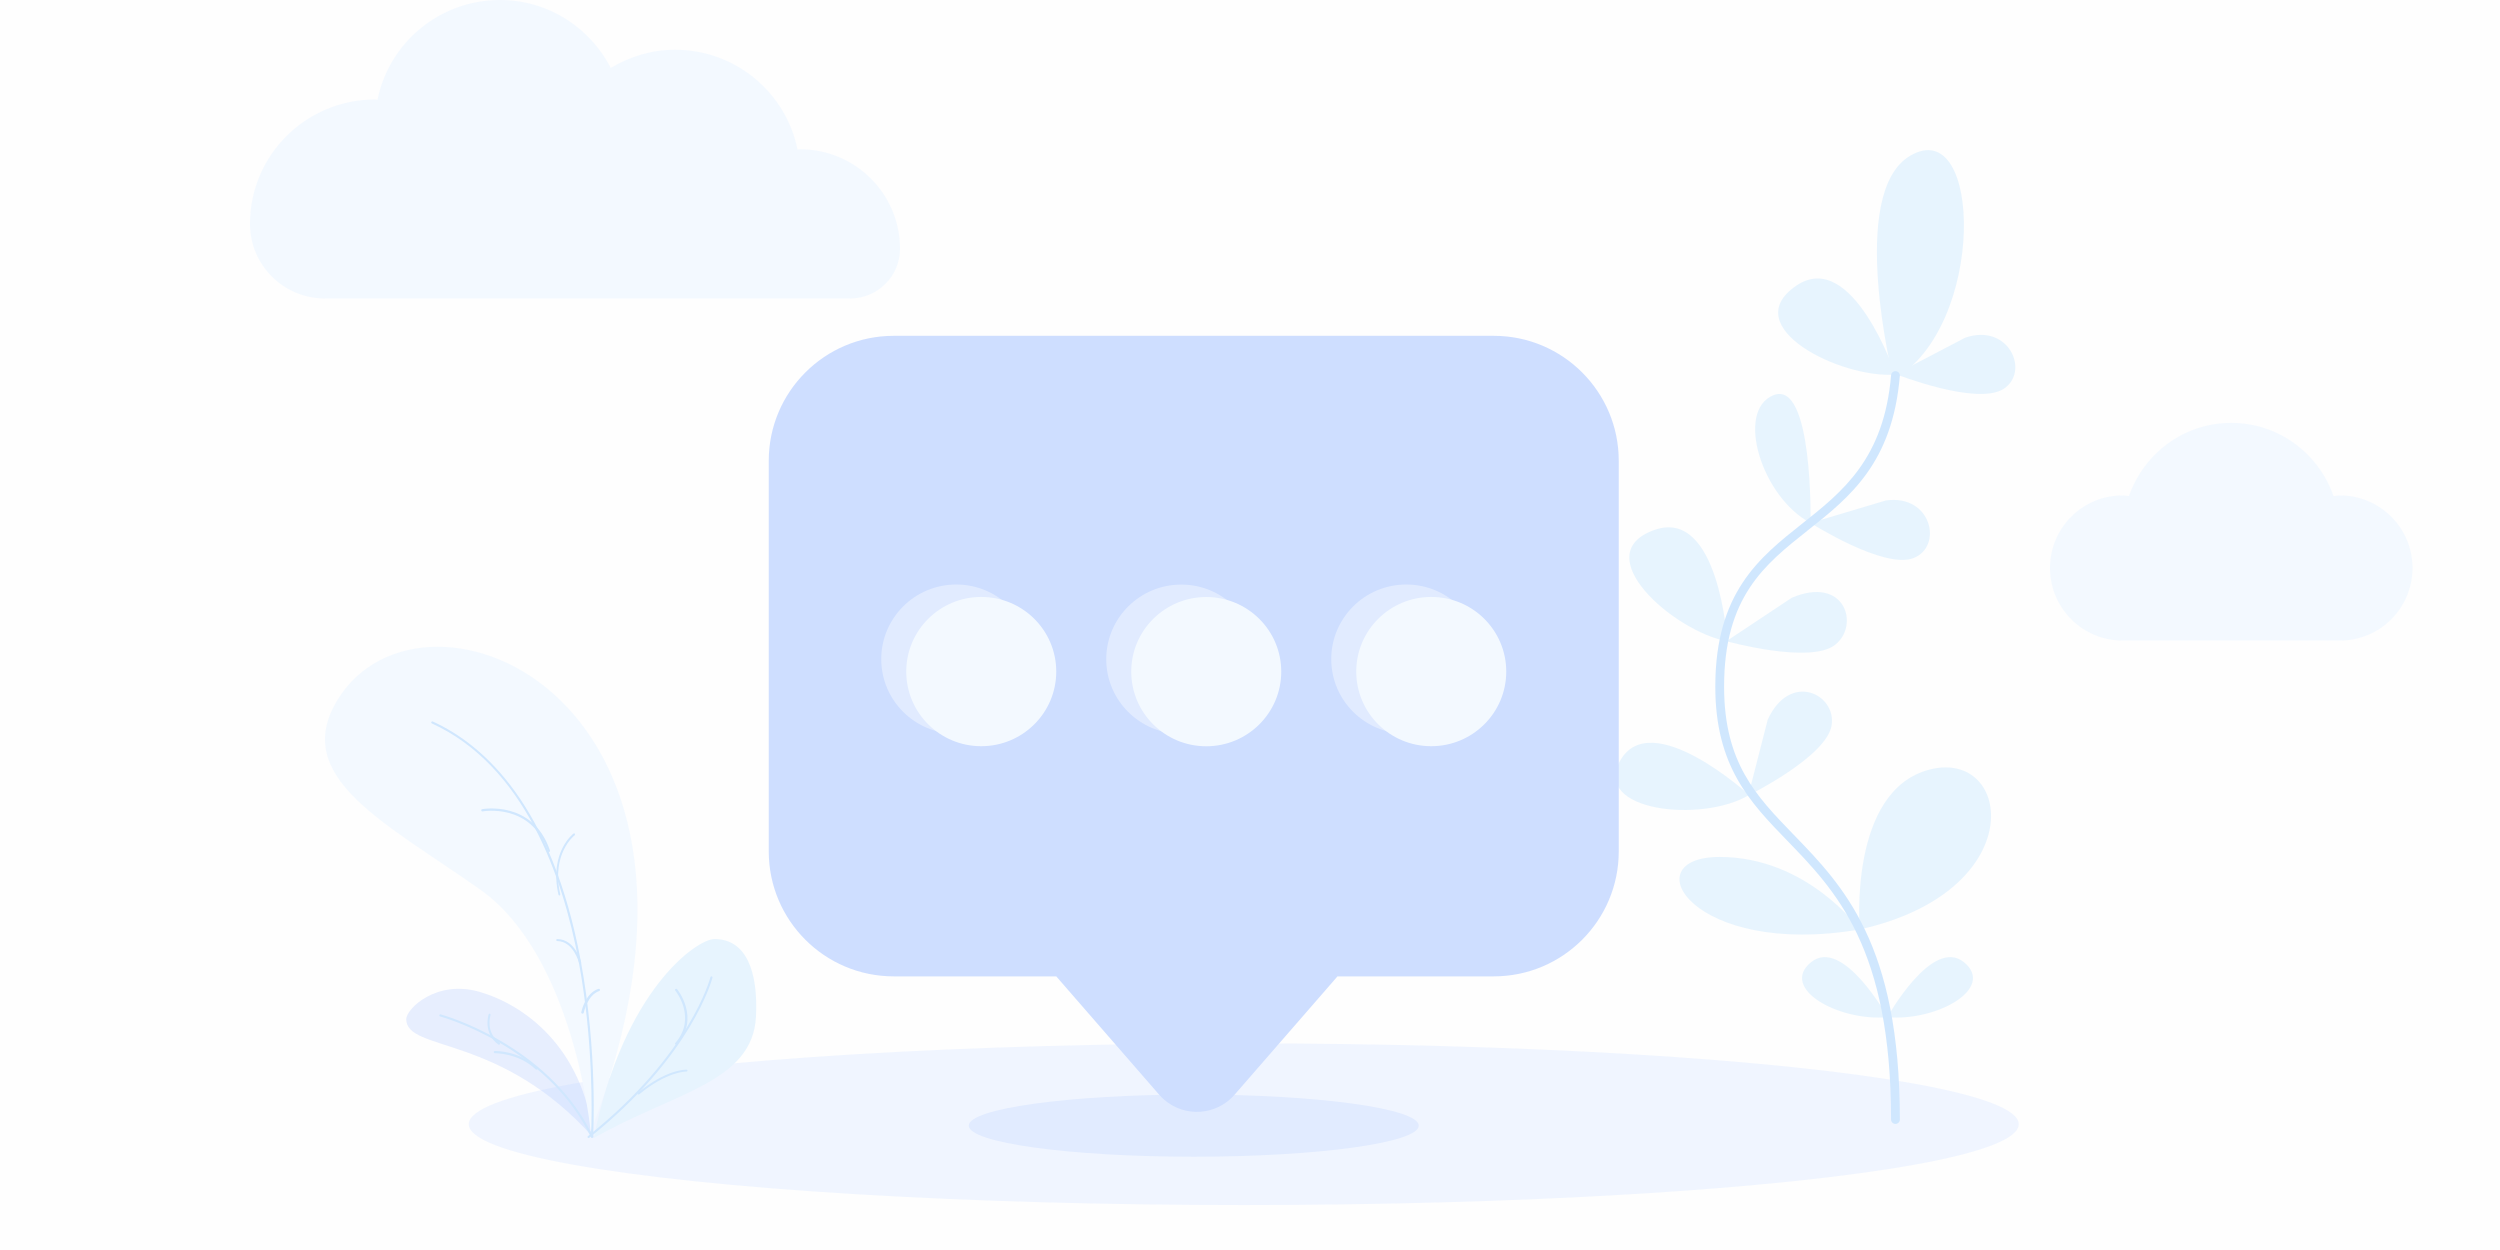 <?xml version="1.0" encoding="UTF-8"?>
<svg width="400px" height="200px" viewBox="0 0 400 200" version="1.1" xmlns="http://www.w3.org/2000/svg" xmlns:xlink="http://www.w3.org/1999/xlink">
    <title>pic</title>
    <g id="4.Mine" stroke="none" stroke-width="1" fill="none" fill-rule="evenodd">
        <g id="05.-Comment_blank" transform="translate(-176, -768)">
            <rect fill="#F6F6F6" x="0" y="0" width="750" height="1624"></rect>
            <g id="1" transform="translate(0, 177)">
                <rect id="BG" fill="#FEFEFE" x="0" y="0" width="750" height="1447"></rect>
                <g id="pic" transform="translate(176, 591)">
                    <ellipse id="椭圆形" fill="#F0F5FF" cx="199" cy="179.874" rx="124" ry="12.935"></ellipse>
                    <ellipse id="椭圆形" fill="#E1EBFF" cx="191" cy="180.1" rx="36" ry="4.975"></ellipse>
                    <g id="plant_12_" transform="translate(258, 23.881)" fill-rule="nonzero">
                        <path d="M43.738,56.193 C51.068,55.167 52.912,63.527 48.185,65.404 C43.459,67.281 31.69,59.792 31.69,59.792 L43.738,56.193 Z" id="Path" fill="#E7F4FE"></path>
                        <path d="M56.435,30.149 C63.433,27.748 66.846,35.604 62.566,38.345 C58.285,41.086 45.298,35.97 45.298,35.97 L56.435,30.149 Z" id="Path" fill="#E7F4FE"></path>
                        <path d="M31.69,59.791 C31.69,59.791 32.125,36.805 25.761,39.35 C19.579,41.823 23.906,55.721 31.69,59.791 Z" id="Path" fill="#E7F4FE"></path>
                        <path d="M28.684,71.761 C37.177,68.153 39.61,76.104 35.641,79.275 C31.671,82.447 18.218,78.711 18.218,78.711 L28.684,71.761 Z" id="Path" fill="#E7F4FE"></path>
                        <path d="M18.373,78.734 C18.373,78.734 17.017,57.249 6.703,60.912 C-4.234,64.797 9.734,77.109 18.373,78.734 Z" id="Path" fill="#E7F4FE"></path>
                        <path d="M45.274,36.056 C45.274,36.056 38.382,15.653 29.371,21.85 C19.816,28.422 36.507,36.713 45.274,36.056 Z" id="Path" fill="#E7F4FE"></path>
                        <path d="M24.838,91.254 C28.42,83.471 35.875,87.198 35.055,92.201 C34.236,97.204 21.729,103.394 21.729,103.394 L24.838,91.254 Z" id="Path" fill="#E7F4FE"></path>
                        <path d="M21.86,103.308 C21.86,103.308 6.166,89.015 1.214,97.841 C-3.326,105.936 14.348,107.856 21.86,103.308 Z" id="Path" fill="#E7F4FE"></path>
                        <path d="M43.973,138.871 C43.973,138.871 51.173,125.923 56.243,130.081 C61.313,134.239 51.899,139.565 43.973,138.871 Z" id="Path" fill="#E7F4FE"></path>
                        <path d="M44.028,138.871 C44.028,138.871 36.828,125.923 31.758,130.081 C26.688,134.239 36.102,139.565 44.028,138.871 Z" id="Path" fill="#E7F4FE"></path>
                        <path d="M39.557,124.831 C39.557,124.831 37.697,102.508 50.823,99.226 C63.948,95.943 67.017,118.705 39.557,124.831 Z" id="Path" fill="#E7F4FE"></path>
                        <path d="M44.949,36.847 C44.949,36.847 37.497,7.027 47.617,1.046 C59.256,-5.832 59.789,28.472 44.949,36.847 Z" id="Path" fill="#E7F4FE"></path>
                        <path d="M39.557,124.831 C39.557,124.831 31.213,113.231 17.151,113.231 C3.09,113.231 12.749,129.428 39.557,124.831 Z" id="Path" fill="#E7F4FE"></path>
                        <path d="M45.273,155.946 C44.885,155.946 44.57,155.632 44.57,155.245 C44.57,127.774 35.73,118.649 27.93,110.597 C22.025,104.502 16.448,98.744 16.448,85.982 C16.448,70.915 23.53,65.304 30.379,59.877 C36.808,54.782 43.455,49.515 44.574,36.146 C44.606,35.76 44.949,35.472 45.333,35.506 C45.72,35.539 46.007,35.877 45.974,36.262 C44.806,50.234 37.916,55.693 31.254,60.973 C24.363,66.434 17.855,71.591 17.855,85.983 C17.855,98.18 22.993,103.484 28.942,109.625 C36.927,117.867 45.977,127.209 45.977,155.246 C45.977,155.632 45.662,155.946 45.273,155.946 Z" id="Path" fill="#D0E7FE"></path>
                    </g>
                    <g id="cloud" transform="translate(40, 0)" fill="#F3F9FF" fill-rule="nonzero">
                        <path d="M96,47.761 C100.417,47.761 104,44.198 104,39.803 C104,39.802 104,39.801 104,39.801 C104,31.008 96.836,23.88 88,23.88 C87.863,23.88 87.737,23.917 87.601,23.92 C85.763,14.818 77.69,7.96 68,7.96 C64.227,7.96 60.738,9.061 57.727,10.868 C54.41,4.442 47.76,0 40,0 C30.311,0 22.237,6.858 20.399,15.96 C20.263,15.957 20.137,15.92 20,15.92 C8.954,15.92 0,24.83 0,35.821 C0,35.822 0,35.823 0,35.824 C0.001,42.418 5.373,47.761 12,47.761 L96,47.761 L96,47.761 Z" id="Path"></path>
                        <path d="M334.401,79.27 C334.047,79.27 333.713,79.343 333.367,79.374 C330.999,72.573 324.604,67.662 317,67.662 C309.397,67.662 303.001,72.573 300.634,79.374 C300.288,79.343 299.954,79.27 299.6,79.27 C293.193,79.27 288,84.468 288,90.879 C288,97.29 293.193,102.488 299.6,102.488 C302.56,102.488 331.44,102.488 334.4,102.488 C340.807,102.488 346,97.29 346,90.879 C346.001,84.468 340.807,79.27 334.401,79.27 Z" id="Path"></path>
                    </g>
                    <path d="M143,156.219 C131.954,156.219 123,147.265 123,136.219 L123,73.731 C123,62.686 131.954,53.731 143,53.731 L239,53.731 C250.046,53.731 259,62.686 259,73.731 L259,136.219 C259,147.265 250.046,156.219 239,156.219 L214,156.219 L197.536,175.149 C194.637,178.483 189.584,178.835 186.25,175.935 C185.97,175.692 185.707,175.429 185.464,175.149 L169,156.219 L143,156.219 Z" id="形状结合" fill="#CEDEFF"></path>
                    <ellipse id="椭圆形" fill="#E1EBFF" cx="189" cy="105.473" rx="12" ry="11.94"></ellipse>
                    <ellipse id="椭圆形" fill="#F3F9FF" cx="193" cy="107.463" rx="12" ry="11.94"></ellipse>
                    <ellipse id="椭圆形" fill="#E1EBFF" cx="225" cy="105.462" rx="12" ry="11.94"></ellipse>
                    <ellipse id="椭圆形" fill="#F3F9FF" cx="229" cy="107.452" rx="12" ry="11.94"></ellipse>
                    <ellipse id="椭圆形" fill="#E1EBFF" cx="153" cy="105.462" rx="12" ry="11.94"></ellipse>
                    <ellipse id="椭圆形" fill="#F3F9FF" cx="157" cy="107.452" rx="12" ry="11.94"></ellipse>
                    <g id="plant_11_" transform="translate(52, 103.483)" fill-rule="nonzero">
                        <path d="M9.851,19.9 C9.805,19.9 9.761,19.875 9.731,19.828 C8.063,17.128 7.893,14.882 8.043,13.474 C8.208,11.936 8.77,11.051 8.794,11.014 C8.844,10.936 8.938,10.922 9.003,10.983 C9.068,11.044 9.08,11.158 9.029,11.237 C9.023,11.246 8.488,12.095 8.337,13.543 C8.198,14.88 8.368,17.018 9.97,19.611 C10.02,19.691 10.006,19.804 9.94,19.865 C9.914,19.889 9.882,19.9 9.851,19.9 Z" id="Path" fill="#D0E7FE"></path>
                        <path d="M43,78.607 C28.113,61.831 12.988,64.882 13,59.58 C13.004,57.956 17.793,53.189 24.764,55.223 C31.736,57.256 41.257,63.901 43,78.607 Z" id="Path" fill="#B0CAFF" opacity="0.3"></path>
                        <path d="M2.047,8.423 C15.831,-13.915 69.527,7.852 42.506,77.612 C42.506,77.612 39.944,49.505 24.772,38.806 C9.6,28.106 -5.611,20.834 2.047,8.423 Z" id="Path" fill="#F3F9FF"></path>
                        <path d="M43,78.607 C55.66,71.367 68.442,69.759 68.959,59.157 C69.311,51.953 67.406,46.766 62.322,46.766 C59.484,46.766 47.766,54.918 43,78.607 Z" id="Path" fill="#E7F4FE"></path>
                        <path d="M40.83,50.746 C40.753,50.746 40.684,50.696 40.665,50.623 C40.657,50.588 39.757,47.119 37.167,47.088 C37.074,47.087 36.999,47.014 37,46.925 C37.001,46.837 37.07,46.764 37.172,46.766 C40.026,46.801 40.957,50.396 40.996,50.548 C41.017,50.635 40.96,50.721 40.869,50.742 C40.857,50.745 40.843,50.746 40.83,50.746 Z" id="Path" fill="#D0E7FE"></path>
                        <path d="M41.203,58.706 C41.192,58.706 41.18,58.705 41.168,58.704 C41.057,58.686 40.984,58.59 41.003,58.489 C41.027,58.366 41.612,55.462 43.726,54.738 C43.832,54.702 43.948,54.751 43.987,54.847 C44.026,54.943 43.973,55.05 43.868,55.086 C41.972,55.735 41.408,58.526 41.402,58.554 C41.385,58.643 41.3,58.706 41.203,58.706 Z" id="Path" fill="#D0E7FE"></path>
                        <path d="M35.824,32.836 C35.752,32.836 35.684,32.789 35.659,32.713 C33.023,24.929 25.285,26.329 25.208,26.345 C25.113,26.361 25.021,26.298 25.003,26.197 C24.985,26.097 25.048,26.001 25.144,25.983 C25.225,25.968 33.253,24.506 35.99,32.59 C36.022,32.686 35.974,32.791 35.883,32.825 C35.864,32.832 35.844,32.836 35.824,32.836 Z" id="Path" fill="#D0E7FE"></path>
                        <path d="M37.498,39.801 C37.433,39.801 37.373,39.75 37.355,39.671 C36.557,36.162 37.253,33.689 37.978,32.232 C38.765,30.649 39.732,29.909 39.773,29.878 C39.842,29.826 39.933,29.85 39.977,29.932 C40.021,30.013 40.001,30.121 39.932,30.173 C39.894,30.202 36.169,33.11 37.641,39.581 C37.662,39.674 37.615,39.77 37.536,39.795 C37.524,39.799 37.511,39.801 37.498,39.801 Z" id="Path" fill="#D0E7FE"></path>
                        <path d="M42.726,78.607 C42.66,78.607 42.6,78.57 42.571,78.509 C35.609,63.88 18.587,59.194 18.416,59.149 C18.324,59.124 18.27,59.03 18.294,58.939 C18.318,58.848 18.41,58.792 18.504,58.818 C18.674,58.863 35.383,63.462 42.585,77.758 C42.699,74.88 42.973,63.101 40.566,50.232 C38.025,36.647 31.891,19.032 17.1,12.267 C17.014,12.228 16.976,12.126 17.016,12.04 C17.055,11.954 17.159,11.916 17.243,11.956 C25.482,15.725 36.275,25.414 40.905,50.176 C43.67,64.962 42.905,78.313 42.897,78.446 C42.893,78.524 42.836,78.589 42.758,78.603 C42.748,78.606 42.737,78.607 42.726,78.607 Z" id="Path" fill="#D0E7FE"></path>
                        <path d="M42.168,78.607 C42.119,78.607 42.069,78.585 42.036,78.542 C41.979,78.469 41.991,78.362 42.064,78.304 C58.448,65.256 61.638,52.987 61.668,52.865 C61.691,52.774 61.785,52.719 61.872,52.741 C61.963,52.764 62.018,52.856 61.995,52.947 C61.964,53.07 58.755,65.443 42.272,78.57 C42.242,78.595 42.205,78.607 42.168,78.607 Z" id="Path" fill="#D0E7FE"></path>
                        <path d="M27.835,63.682 C27.806,63.682 27.776,63.672 27.749,63.652 C25.238,61.839 26.166,58.86 26.175,58.83 C26.206,58.732 26.3,58.682 26.386,58.718 C26.471,58.755 26.514,58.864 26.483,58.962 C26.447,59.072 25.643,61.685 27.923,63.332 C28,63.387 28.023,63.504 27.975,63.592 C27.944,63.65 27.89,63.682 27.835,63.682 Z" id="Path" fill="#D0E7FE"></path>
                        <path d="M33.823,67.662 C33.779,67.662 33.735,67.645 33.701,67.612 C30.97,64.987 27.217,65.032 27.18,65.032 C27.18,65.032 27.178,65.032 27.177,65.032 C27.081,65.032 27.002,64.955 27,64.858 C26.998,64.76 27.075,64.68 27.173,64.678 C27.333,64.671 31.105,64.625 33.946,67.357 C34.016,67.424 34.018,67.536 33.951,67.607 C33.916,67.644 33.87,67.662 33.823,67.662 Z" id="Path" fill="#D0E7FE"></path>
                        <path d="M56.191,63.682 C56.15,63.682 56.109,63.67 56.074,63.646 C55.991,63.589 55.975,63.481 56.04,63.407 C59.572,59.361 56.073,55.041 56.037,54.997 C55.974,54.922 55.993,54.815 56.078,54.759 C56.163,54.704 56.283,54.72 56.346,54.796 C56.384,54.841 60.05,59.369 56.343,63.616 C56.305,63.659 56.248,63.682 56.191,63.682 Z" id="Path" fill="#D0E7FE"></path>
                        <path d="M50.172,71.642 C50.126,71.642 50.08,71.625 50.046,71.593 C49.981,71.532 49.985,71.435 50.055,71.377 C54.613,67.6 57.707,67.658 57.835,67.662 C57.93,67.665 58.003,67.736 58,67.82 C57.997,67.904 57.92,67.969 57.822,67.967 C57.795,67.967 54.73,67.92 50.289,71.601 C50.256,71.628 50.214,71.642 50.172,71.642 Z" id="Path" fill="#D0E7FE"></path>
                    </g>
                </g>
            </g>
        </g>
    </g>
</svg>